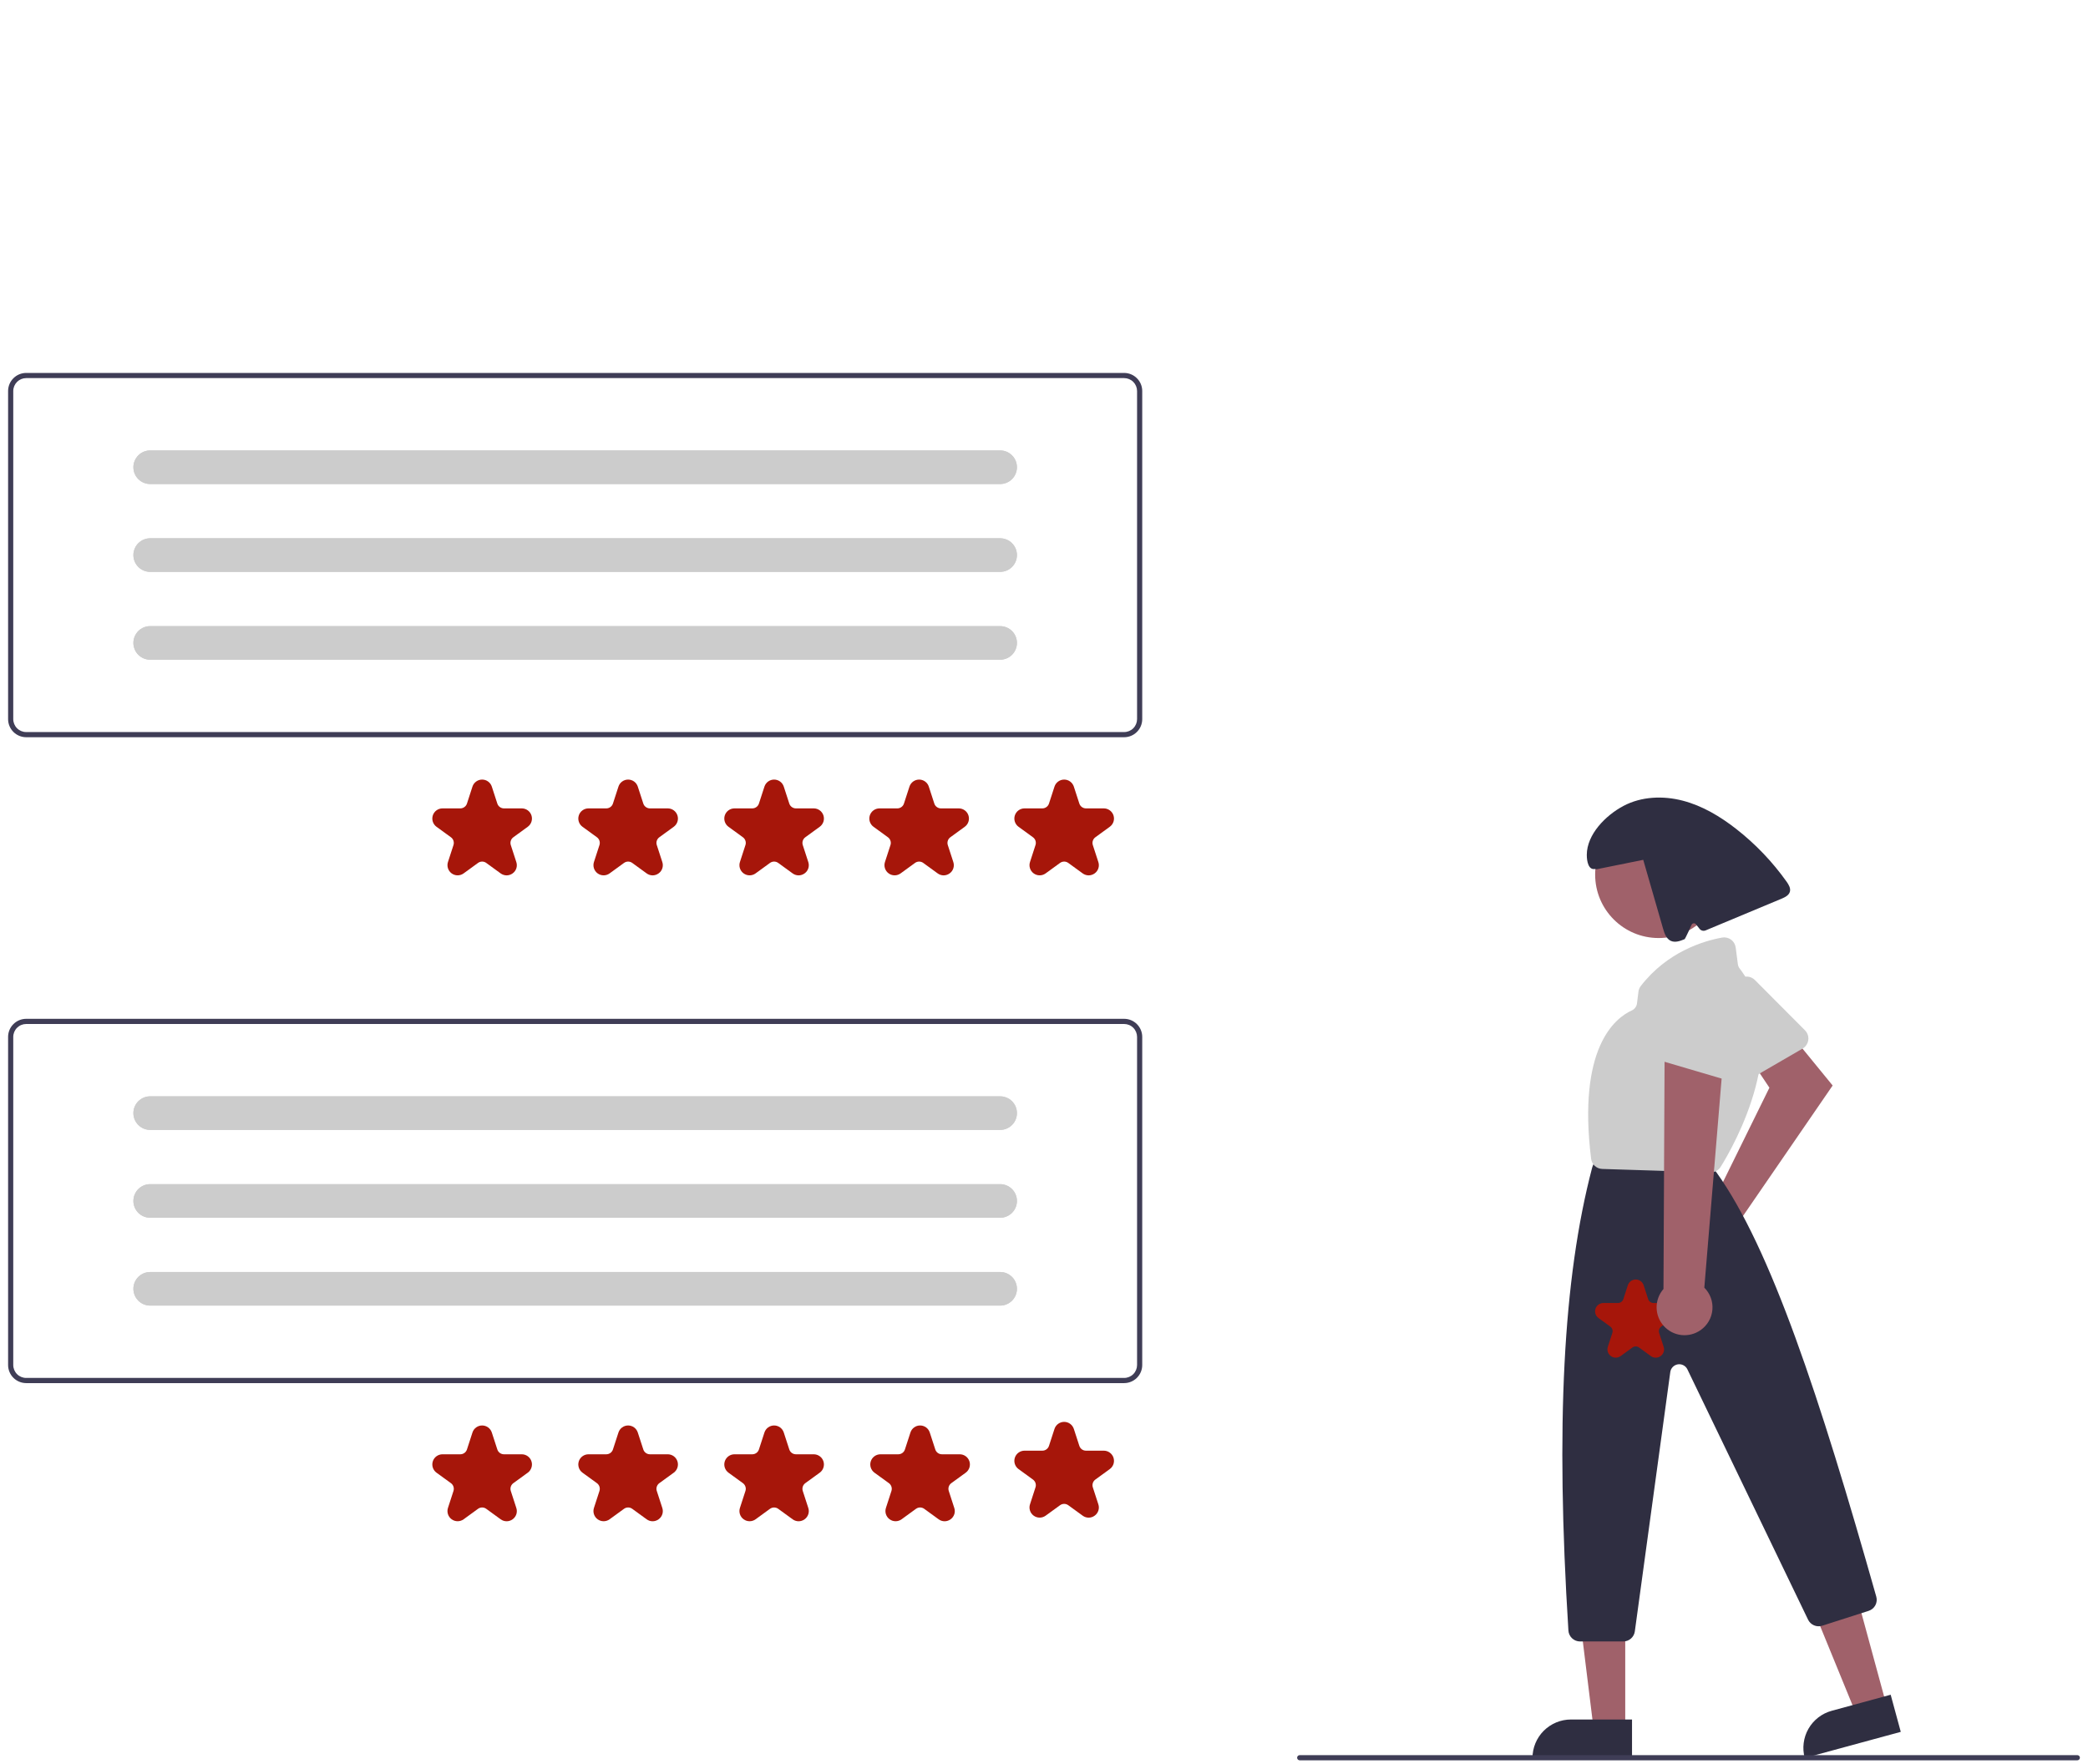 <svg width="129" height="109" viewBox="0 0 129 109" fill="none" xmlns="http://www.w3.org/2000/svg">
    <g clip-path="url(#clip0_387_16121)">
        <path d="M105.563 74.355C105.648 74.33 105.735 74.311 105.822 74.3L109.317 67.198L108.25 65.598L110.454 63.672L113.224 67.062L107.582 75.274C107.721 75.584 107.762 75.93 107.7 76.264C107.637 76.599 107.475 76.906 107.233 77.146C106.992 77.385 106.683 77.546 106.348 77.606C106.014 77.666 105.668 77.623 105.359 77.482C105.049 77.341 104.79 77.109 104.615 76.817C104.44 76.525 104.359 76.187 104.381 75.848C104.403 75.508 104.528 75.184 104.739 74.917C104.951 74.65 105.238 74.454 105.563 74.355Z" fill="#A0616A"/>
        <path d="M111.53 64.653C111.482 64.703 111.428 64.746 111.368 64.781L107.792 66.854C107.706 66.904 107.61 66.935 107.512 66.947C107.413 66.958 107.313 66.948 107.218 66.919C107.123 66.889 107.035 66.84 106.96 66.775C106.885 66.71 106.825 66.63 106.782 66.54L105.043 62.865C104.969 62.711 104.953 62.535 104.998 62.369C105.043 62.204 105.146 62.06 105.288 61.964L107.505 60.456C107.644 60.362 107.81 60.319 107.977 60.335C108.144 60.351 108.3 60.425 108.418 60.543L111.516 63.653C111.648 63.785 111.723 63.963 111.726 64.15C111.728 64.337 111.658 64.517 111.53 64.653Z" fill="#CCCCCC"/>
        <path d="M116.551 105.349L114.663 105.863L111.783 98.825L114.57 98.066L116.551 105.349Z" fill="#A0616A"/>
        <path d="M113.168 105.691L116.809 104.7L117.433 106.993L111.499 108.607C111.417 108.306 111.395 107.992 111.435 107.682C111.474 107.373 111.574 107.074 111.729 106.803C111.884 106.532 112.091 106.295 112.338 106.104C112.585 105.913 112.867 105.773 113.168 105.691Z" fill="#2F2E41"/>
        <path d="M100.41 106.79L98.453 106.79L97.522 99.242L100.41 99.242L100.41 106.79Z" fill="#A0616A"/>
        <path d="M97.055 106.23H100.829V108.607H94.679C94.679 108.295 94.741 107.986 94.86 107.697C94.98 107.409 95.154 107.147 95.375 106.926C95.596 106.706 95.858 106.531 96.146 106.411C96.434 106.292 96.743 106.23 97.055 106.23Z" fill="#2F2E41"/>
        <path d="M102.471 57.951C104.637 57.951 106.392 56.196 106.392 54.031C106.392 51.865 104.637 50.11 102.471 50.11C100.306 50.11 98.551 51.865 98.551 54.031C98.551 56.196 100.306 57.951 102.471 57.951Z" fill="#A0616A"/>
        <path d="M100.29 101.409H97.616C97.433 101.408 97.257 101.338 97.124 101.213C96.991 101.088 96.91 100.917 96.899 100.735C96.102 88.068 96.568 78.981 98.365 72.14C98.373 72.11 98.383 72.081 98.394 72.052L98.538 71.694C98.591 71.56 98.683 71.446 98.802 71.365C98.921 71.285 99.061 71.242 99.205 71.242H104.704C104.807 71.242 104.91 71.264 105.004 71.308C105.098 71.351 105.181 71.414 105.249 71.493L105.996 72.365C106.01 72.381 106.024 72.399 106.037 72.417C109.405 77.114 112.423 86.296 115.919 98.638C115.971 98.817 115.95 99.009 115.862 99.174C115.774 99.338 115.625 99.462 115.447 99.518L112.573 100.438C112.408 100.49 112.23 100.481 112.071 100.412C111.912 100.344 111.783 100.221 111.707 100.065L104.25 84.598C104.198 84.49 104.112 84.401 104.006 84.346C103.899 84.29 103.778 84.27 103.659 84.289C103.541 84.308 103.431 84.364 103.347 84.45C103.263 84.536 103.209 84.646 103.193 84.765L101.002 100.788C100.978 100.959 100.893 101.117 100.762 101.231C100.631 101.345 100.464 101.408 100.29 101.409Z" fill="#2F2E41"/>
        <path d="M105.694 72.428C105.687 72.428 105.679 72.428 105.672 72.428L98.992 72.217C98.82 72.212 98.656 72.146 98.529 72.03C98.403 71.914 98.322 71.757 98.301 71.586C97.455 64.732 99.777 62.896 100.814 62.425C100.901 62.386 100.976 62.325 101.033 62.248C101.089 62.171 101.124 62.081 101.136 61.987L101.225 61.269C101.241 61.142 101.29 61.021 101.367 60.92C102.994 58.812 105.216 58.137 106.395 57.922C106.491 57.905 106.589 57.908 106.684 57.93C106.779 57.952 106.868 57.992 106.946 58.05C107.025 58.107 107.091 58.18 107.14 58.264C107.189 58.348 107.221 58.441 107.234 58.537L107.368 59.568C107.382 59.667 107.421 59.76 107.482 59.838C110.875 64.274 107.095 70.824 106.303 72.092C106.238 72.195 106.148 72.28 106.042 72.338C105.935 72.397 105.816 72.428 105.694 72.428Z" fill="#CCCCCC"/>
        <path d="M110.381 54.472C109.506 53.241 108.457 52.143 107.267 51.213C106.278 50.441 105.177 49.78 103.962 49.465C102.747 49.149 101.405 49.202 100.297 49.791C99.188 50.381 98.042 51.551 98.035 52.806C98.033 53.21 98.136 53.755 98.533 53.686L98.648 53.701C99.606 53.507 100.564 53.314 101.522 53.12C101.93 54.536 102.338 55.952 102.746 57.368C102.832 57.667 102.947 58.001 103.23 58.128C103.497 58.248 103.806 58.135 104.076 58.022C104.12 58.004 104.502 57.147 104.502 57.147C104.511 57.12 104.528 57.097 104.55 57.078C104.571 57.06 104.598 57.048 104.626 57.044C104.654 57.039 104.682 57.042 104.709 57.052C104.736 57.062 104.759 57.079 104.777 57.101L105.003 57.384C105.047 57.439 105.106 57.477 105.173 57.494C105.241 57.511 105.312 57.506 105.375 57.48C106.938 56.827 108.5 56.175 110.063 55.523C110.278 55.433 110.52 55.315 110.582 55.09C110.642 54.874 110.51 54.655 110.381 54.472Z" fill="#2F2E41"/>
        <path d="M128.34 108.751H80.297C80.255 108.751 80.215 108.734 80.185 108.704C80.155 108.674 80.138 108.634 80.138 108.591C80.138 108.549 80.155 108.508 80.185 108.478C80.215 108.448 80.255 108.432 80.297 108.432H128.34C128.383 108.432 128.423 108.448 128.453 108.478C128.483 108.508 128.5 108.549 128.5 108.591C128.5 108.634 128.483 108.674 128.453 108.704C128.423 108.734 128.383 108.751 128.34 108.751Z" fill="#3F3D56"/>
        <path d="M102.295 83.877C102.186 83.877 102.08 83.842 101.993 83.778L101.267 83.25C101.206 83.206 101.134 83.182 101.059 83.182C100.984 83.182 100.912 83.206 100.851 83.25L100.125 83.778C100.037 83.841 99.931 83.876 99.823 83.876C99.715 83.876 99.609 83.841 99.522 83.778C99.434 83.714 99.369 83.624 99.335 83.521C99.302 83.418 99.302 83.307 99.335 83.204L99.613 82.35C99.636 82.279 99.636 82.203 99.613 82.132C99.59 82.061 99.545 81.999 99.485 81.955L98.758 81.427C98.67 81.364 98.605 81.274 98.572 81.171C98.538 81.068 98.538 80.957 98.572 80.854C98.605 80.751 98.67 80.661 98.758 80.597C98.846 80.534 98.951 80.499 99.059 80.499H99.958C100.032 80.5 100.105 80.476 100.165 80.432C100.226 80.388 100.271 80.326 100.294 80.255L100.571 79.401C100.605 79.298 100.67 79.209 100.757 79.145C100.845 79.081 100.951 79.047 101.059 79.047C101.167 79.047 101.273 79.081 101.36 79.145C101.448 79.209 101.513 79.298 101.547 79.401L101.824 80.255C101.847 80.326 101.892 80.388 101.952 80.432C102.013 80.476 102.086 80.5 102.16 80.499H103.058C103.167 80.499 103.272 80.534 103.36 80.597C103.447 80.661 103.512 80.751 103.546 80.854C103.579 80.957 103.579 81.068 103.546 81.171C103.513 81.274 103.447 81.364 103.36 81.427L102.633 81.955C102.573 81.999 102.528 82.061 102.505 82.132C102.482 82.203 102.482 82.279 102.505 82.35L102.782 83.204C102.817 83.307 102.818 83.419 102.784 83.522C102.751 83.625 102.685 83.715 102.596 83.778C102.509 83.842 102.403 83.877 102.295 83.877Z" fill="#a6160a"/>
        <path d="M105.071 82.17C105.276 82.026 105.447 81.839 105.573 81.621C105.698 81.404 105.774 81.162 105.795 80.912C105.816 80.663 105.783 80.411 105.696 80.176C105.61 79.941 105.473 79.727 105.296 79.55L106.536 64.567L102.842 65.076L102.772 79.633C102.495 79.951 102.344 80.36 102.348 80.782C102.352 81.204 102.511 81.61 102.795 81.922C103.078 82.235 103.466 82.433 103.886 82.479C104.305 82.524 104.727 82.414 105.071 82.17Z" fill="#A0616A"/>
        <path d="M106.778 66.725C106.709 66.725 106.64 66.715 106.573 66.695L102.608 65.529C102.512 65.501 102.424 65.454 102.348 65.39C102.272 65.326 102.21 65.247 102.166 65.157C102.122 65.068 102.097 64.971 102.093 64.872C102.088 64.773 102.105 64.674 102.14 64.581L103.608 60.789C103.669 60.629 103.786 60.496 103.937 60.415C104.088 60.334 104.263 60.31 104.43 60.347L107.05 60.917C107.214 60.952 107.36 61.044 107.463 61.176C107.566 61.307 107.62 61.471 107.616 61.638L107.494 66.026C107.489 66.213 107.411 66.39 107.277 66.521C107.144 66.651 106.964 66.725 106.778 66.725Z" fill="#CCCCCC"/>
        <path d="M69.452 85.448H1.617C1.321 85.447 1.037 85.329 0.828 85.12C0.618 84.91 0.5 84.626 0.5 84.33V64.06C0.5 63.763 0.618 63.479 0.828 63.27C1.037 63.06 1.321 62.943 1.617 62.942H69.452C69.748 62.943 70.032 63.06 70.241 63.27C70.451 63.479 70.569 63.763 70.569 64.06V84.33C70.569 84.626 70.451 84.91 70.241 85.12C70.032 85.329 69.748 85.447 69.452 85.448ZM1.617 63.262C1.406 63.262 1.203 63.346 1.053 63.496C0.904 63.645 0.819 63.848 0.819 64.06V84.33C0.819 84.542 0.904 84.745 1.053 84.894C1.203 85.044 1.406 85.128 1.617 85.128H69.452C69.663 85.128 69.866 85.044 70.016 84.894C70.165 84.745 70.249 84.542 70.25 84.33V64.06C70.249 63.848 70.165 63.645 70.016 63.496C69.866 63.346 69.663 63.262 69.452 63.262H1.617Z" fill="#3F3D56"/>
        <path d="M31.301 93.983C31.168 93.983 31.038 93.94 30.931 93.861L30.041 93.214C29.968 93.16 29.878 93.131 29.787 93.131C29.696 93.131 29.607 93.16 29.533 93.214L28.643 93.861C28.535 93.939 28.406 93.981 28.273 93.981C28.141 93.981 28.011 93.939 27.904 93.861C27.797 93.783 27.717 93.673 27.676 93.547C27.635 93.421 27.635 93.285 27.676 93.159L28.016 92.112C28.044 92.025 28.044 91.932 28.016 91.845C27.988 91.758 27.933 91.682 27.858 91.628L26.968 90.982C26.861 90.904 26.781 90.794 26.74 90.667C26.699 90.541 26.699 90.405 26.74 90.279C26.781 90.153 26.861 90.043 26.968 89.965C27.076 89.887 27.205 89.845 27.338 89.845H28.438C28.529 89.845 28.619 89.816 28.692 89.763C28.767 89.709 28.822 89.633 28.85 89.546L29.189 88.5C29.23 88.373 29.31 88.263 29.418 88.185C29.525 88.107 29.654 88.065 29.787 88.065C29.92 88.065 30.049 88.107 30.156 88.185C30.264 88.263 30.344 88.373 30.385 88.5L30.725 89.546C30.753 89.633 30.808 89.709 30.882 89.763C30.956 89.816 31.045 89.845 31.136 89.845H32.236C32.369 89.845 32.498 89.887 32.606 89.965C32.713 90.043 32.793 90.153 32.834 90.279C32.875 90.405 32.875 90.541 32.834 90.667C32.793 90.794 32.713 90.904 32.606 90.982L31.716 91.628C31.642 91.682 31.586 91.758 31.558 91.845C31.53 91.932 31.53 92.025 31.558 92.112L31.898 93.159C31.941 93.284 31.942 93.421 31.901 93.547C31.859 93.674 31.779 93.784 31.67 93.861C31.563 93.94 31.434 93.983 31.301 93.983Z" fill="#a6160a"/>
        <path d="M40.32 93.983C40.187 93.983 40.058 93.94 39.951 93.861L39.061 93.214C38.987 93.16 38.898 93.131 38.806 93.131C38.715 93.131 38.626 93.16 38.552 93.214L37.662 93.861C37.555 93.939 37.425 93.981 37.293 93.981C37.16 93.981 37.031 93.939 36.923 93.861C36.816 93.783 36.736 93.673 36.695 93.547C36.654 93.421 36.654 93.285 36.695 93.159L37.035 92.112C37.063 92.025 37.063 91.932 37.035 91.845C37.007 91.758 36.952 91.682 36.878 91.628L35.988 90.982C35.88 90.904 35.8 90.794 35.76 90.667C35.718 90.541 35.718 90.405 35.76 90.279C35.8 90.153 35.88 90.043 35.988 89.965C36.095 89.887 36.224 89.845 36.357 89.845H37.457C37.549 89.845 37.638 89.816 37.712 89.763C37.786 89.709 37.841 89.633 37.869 89.546L38.209 88.5C38.25 88.373 38.33 88.263 38.437 88.185C38.544 88.107 38.674 88.065 38.806 88.065C38.939 88.065 39.068 88.107 39.176 88.185C39.283 88.263 39.363 88.373 39.404 88.5L39.744 89.546C39.772 89.633 39.827 89.709 39.901 89.763C39.975 89.816 40.064 89.845 40.156 89.845H41.256C41.388 89.845 41.518 89.887 41.625 89.965C41.732 90.043 41.812 90.153 41.853 90.279C41.894 90.405 41.894 90.541 41.853 90.667C41.812 90.794 41.732 90.904 41.625 90.982L40.735 91.628C40.661 91.682 40.606 91.758 40.577 91.845C40.549 91.932 40.549 92.025 40.578 92.112L40.918 93.159C40.96 93.284 40.961 93.421 40.92 93.547C40.879 93.674 40.798 93.784 40.689 93.861C40.582 93.94 40.453 93.983 40.32 93.983Z" fill="#a6160a"/>
        <path d="M49.339 93.983C49.206 93.983 49.077 93.94 48.97 93.861L48.08 93.214C48.006 93.16 47.917 93.132 47.826 93.132C47.734 93.132 47.645 93.16 47.571 93.214L46.681 93.861C46.574 93.939 46.445 93.981 46.312 93.981C46.179 93.981 46.05 93.939 45.943 93.861C45.835 93.783 45.755 93.673 45.714 93.547C45.673 93.421 45.673 93.285 45.714 93.159L46.054 92.112C46.083 92.025 46.083 91.932 46.054 91.845C46.026 91.758 45.971 91.682 45.897 91.628L45.007 90.982C44.9 90.904 44.82 90.794 44.779 90.667C44.738 90.541 44.738 90.405 44.779 90.279C44.82 90.153 44.9 90.043 45.007 89.965C45.114 89.887 45.244 89.845 45.376 89.845H46.477C46.568 89.845 46.657 89.816 46.731 89.763C46.805 89.709 46.86 89.633 46.888 89.546L47.228 88.5C47.269 88.373 47.349 88.263 47.456 88.185C47.564 88.107 47.693 88.065 47.826 88.065C47.958 88.065 48.088 88.107 48.195 88.185C48.302 88.263 48.382 88.373 48.423 88.5L48.763 89.546C48.791 89.633 48.846 89.709 48.92 89.763C48.994 89.816 49.083 89.845 49.175 89.845H50.275C50.408 89.845 50.537 89.887 50.644 89.965C50.752 90.043 50.831 90.153 50.873 90.279C50.913 90.405 50.913 90.541 50.873 90.667C50.831 90.794 50.752 90.904 50.644 90.982L49.754 91.628C49.68 91.682 49.625 91.758 49.597 91.845C49.569 91.932 49.569 92.025 49.597 92.112L49.937 93.159C49.979 93.284 49.98 93.421 49.939 93.547C49.898 93.674 49.817 93.784 49.709 93.861C49.602 93.94 49.472 93.983 49.339 93.983Z" fill="#a6160a"/>
        <path d="M58.359 93.983C58.226 93.983 58.097 93.94 57.99 93.861L57.1 93.214C57.026 93.16 56.937 93.131 56.845 93.131C56.754 93.131 56.665 93.16 56.591 93.214L55.701 93.861C55.593 93.939 55.464 93.981 55.331 93.981C55.199 93.981 55.069 93.939 54.962 93.861C54.855 93.783 54.775 93.673 54.734 93.547C54.693 93.421 54.693 93.285 54.734 93.159L55.074 92.112C55.102 92.025 55.102 91.932 55.074 91.845C55.046 91.758 54.991 91.682 54.917 91.628L54.026 90.982C53.919 90.904 53.839 90.794 53.798 90.667C53.757 90.541 53.757 90.405 53.798 90.279C53.839 90.153 53.919 90.043 54.027 89.965C54.134 89.887 54.263 89.845 54.396 89.845H55.496C55.587 89.845 55.677 89.816 55.751 89.763C55.825 89.709 55.88 89.633 55.908 89.546L56.248 88.5C56.289 88.373 56.368 88.263 56.476 88.185C56.583 88.107 56.712 88.065 56.845 88.065C56.978 88.065 57.107 88.107 57.215 88.185C57.322 88.263 57.402 88.373 57.443 88.5L57.783 89.546C57.811 89.633 57.866 89.709 57.94 89.763C58.014 89.816 58.103 89.845 58.194 89.845H59.294C59.427 89.845 59.556 89.887 59.664 89.965C59.771 90.043 59.851 90.153 59.892 90.279C59.933 90.405 59.933 90.541 59.892 90.667C59.851 90.794 59.771 90.904 59.664 90.982L58.774 91.628C58.7 91.682 58.645 91.758 58.616 91.845C58.588 91.932 58.588 92.025 58.617 92.112L58.956 93.159C58.999 93.284 59 93.421 58.959 93.547C58.917 93.674 58.837 93.784 58.728 93.861C58.621 93.94 58.492 93.983 58.359 93.983Z" fill="#a6160a"/>
        <path d="M67.26 93.76C67.127 93.76 66.997 93.717 66.89 93.638L66 92.992C65.926 92.938 65.837 92.909 65.746 92.909C65.654 92.909 65.565 92.938 65.491 92.992L64.601 93.638C64.494 93.716 64.365 93.758 64.232 93.758C64.099 93.758 63.97 93.716 63.863 93.638C63.755 93.56 63.675 93.45 63.635 93.324C63.593 93.198 63.593 93.062 63.635 92.936L63.974 91.889C64.003 91.803 64.003 91.709 63.975 91.622C63.946 91.535 63.891 91.459 63.817 91.406L62.927 90.759C62.82 90.681 62.74 90.571 62.699 90.445C62.658 90.319 62.658 90.183 62.699 90.056C62.74 89.93 62.82 89.82 62.927 89.742C63.035 89.664 63.164 89.622 63.297 89.622H64.397C64.488 89.623 64.577 89.594 64.651 89.54C64.725 89.486 64.78 89.41 64.808 89.323L65.148 88.277C65.189 88.151 65.269 88.041 65.376 87.963C65.484 87.885 65.613 87.843 65.746 87.843C65.879 87.843 66.008 87.885 66.115 87.963C66.222 88.041 66.302 88.151 66.343 88.277L66.683 89.323C66.712 89.41 66.766 89.486 66.84 89.54C66.914 89.594 67.004 89.623 67.095 89.622H68.195C68.328 89.622 68.457 89.664 68.564 89.742C68.672 89.82 68.752 89.93 68.793 90.056C68.834 90.183 68.834 90.319 68.793 90.445C68.752 90.571 68.672 90.681 68.564 90.759L67.674 91.406C67.6 91.459 67.545 91.535 67.517 91.622C67.489 91.709 67.489 91.803 67.517 91.889L67.857 92.936C67.9 93.062 67.9 93.198 67.859 93.325C67.818 93.451 67.737 93.561 67.629 93.638C67.522 93.717 67.392 93.76 67.26 93.76Z" fill="#a6160a"/>
        <path d="M9.279 67.731C9.004 67.731 8.74 67.84 8.545 68.034C8.351 68.229 8.241 68.493 8.241 68.768C8.241 69.043 8.351 69.307 8.545 69.501C8.74 69.696 9.004 69.805 9.279 69.805H61.791C62.066 69.805 62.33 69.696 62.524 69.501C62.719 69.307 62.828 69.043 62.828 68.768C62.828 68.493 62.719 68.229 62.524 68.034C62.33 67.84 62.066 67.731 61.791 67.731H9.279Z" fill="#CCCCCC"/>
        <path d="M9.279 73.157C9.004 73.157 8.74 73.266 8.545 73.461C8.351 73.656 8.241 73.919 8.241 74.195C8.241 74.47 8.351 74.734 8.545 74.928C8.74 75.123 9.004 75.232 9.279 75.232H61.791C62.066 75.232 62.33 75.123 62.524 74.928C62.719 74.734 62.828 74.47 62.828 74.195C62.828 73.919 62.719 73.656 62.524 73.461C62.33 73.266 62.066 73.157 61.791 73.157H9.279Z" fill="#CCCCCC"/>
        <path d="M9.279 78.584C9.004 78.584 8.74 78.693 8.545 78.888C8.351 79.082 8.241 79.346 8.241 79.621C8.241 79.897 8.351 80.16 8.545 80.355C8.74 80.55 9.004 80.659 9.279 80.659H61.791C62.066 80.659 62.33 80.55 62.524 80.355C62.719 80.16 62.828 79.897 62.828 79.621C62.828 79.346 62.719 79.082 62.524 78.888C62.33 78.693 62.066 78.584 61.791 78.584H9.279Z" fill="#CCCCCC"/>
        <path d="M9.279 67.731C9.004 67.731 8.74 67.84 8.545 68.034C8.351 68.229 8.241 68.493 8.241 68.768C8.241 69.043 8.351 69.307 8.545 69.501C8.74 69.696 9.004 69.805 9.279 69.805H61.791C62.066 69.805 62.33 69.696 62.524 69.501C62.719 69.307 62.828 69.043 62.828 68.768C62.828 68.493 62.719 68.229 62.524 68.034C62.33 67.84 62.066 67.731 61.791 67.731H9.279Z" fill="#CCCCCC"/>
        <path d="M9.279 73.157C9.004 73.157 8.74 73.266 8.545 73.461C8.351 73.656 8.241 73.919 8.241 74.195C8.241 74.47 8.351 74.734 8.545 74.928C8.74 75.123 9.004 75.232 9.279 75.232H61.791C62.066 75.232 62.33 75.123 62.524 74.928C62.719 74.734 62.828 74.47 62.828 74.195C62.828 73.919 62.719 73.656 62.524 73.461C62.33 73.266 62.066 73.157 61.791 73.157H9.279Z" fill="#CCCCCC"/>
        <path d="M9.279 78.584C9.004 78.584 8.74 78.693 8.545 78.888C8.351 79.082 8.241 79.346 8.241 79.621C8.241 79.897 8.351 80.16 8.545 80.355C8.74 80.55 9.004 80.659 9.279 80.659H61.791C62.066 80.659 62.33 80.55 62.524 80.355C62.719 80.16 62.828 79.897 62.828 79.621C62.828 79.346 62.719 79.082 62.524 78.888C62.33 78.693 62.066 78.584 61.791 78.584H9.279Z" fill="#CCCCCC"/>
        <path d="M69.452 45.545H1.617C1.321 45.545 1.037 45.427 0.828 45.218C0.618 45.008 0.5 44.724 0.5 44.428V24.157C0.5 23.861 0.618 23.577 0.828 23.368C1.037 23.158 1.321 23.04 1.617 23.04H69.452C69.748 23.04 70.032 23.158 70.241 23.368C70.451 23.577 70.569 23.861 70.569 24.157V44.428C70.569 44.724 70.451 45.008 70.241 45.218C70.032 45.427 69.748 45.545 69.452 45.545ZM1.617 23.359C1.406 23.36 1.203 23.444 1.053 23.593C0.904 23.743 0.819 23.946 0.819 24.157V44.428C0.819 44.639 0.904 44.842 1.053 44.992C1.203 45.142 1.406 45.226 1.617 45.226H69.452C69.663 45.226 69.866 45.142 70.016 44.992C70.165 44.842 70.249 44.639 70.25 44.428V24.157C70.249 23.946 70.165 23.743 70.016 23.593C69.866 23.444 69.663 23.36 69.452 23.359H1.617Z" fill="#3F3D56"/>
        <path d="M31.301 54.08C31.168 54.079 31.038 54.036 30.931 53.958L30.041 53.311C29.968 53.257 29.878 53.228 29.787 53.228C29.696 53.228 29.607 53.257 29.533 53.311L28.643 53.958C28.535 54.036 28.406 54.078 28.273 54.078C28.141 54.078 28.011 54.036 27.904 53.958C27.797 53.88 27.717 53.77 27.676 53.644C27.635 53.517 27.635 53.381 27.676 53.255L28.016 52.209C28.044 52.122 28.044 52.028 28.016 51.941C27.988 51.854 27.933 51.779 27.858 51.725L26.968 51.078C26.861 51 26.781 50.89 26.74 50.764C26.699 50.638 26.699 50.502 26.74 50.376C26.781 50.25 26.861 50.14 26.968 50.062C27.076 49.984 27.205 49.942 27.338 49.942H28.438C28.529 49.942 28.619 49.913 28.692 49.859C28.767 49.806 28.822 49.73 28.85 49.643L29.189 48.596C29.23 48.47 29.31 48.36 29.418 48.282C29.525 48.204 29.654 48.162 29.787 48.162C29.92 48.162 30.049 48.204 30.156 48.282C30.264 48.36 30.344 48.47 30.385 48.596L30.725 49.643C30.753 49.73 30.808 49.806 30.882 49.859C30.956 49.913 31.045 49.942 31.136 49.942H32.236C32.369 49.942 32.498 49.984 32.606 50.062C32.713 50.14 32.793 50.25 32.834 50.376C32.875 50.502 32.875 50.638 32.834 50.764C32.793 50.89 32.713 51 32.606 51.078L31.716 51.725C31.642 51.779 31.586 51.854 31.558 51.941C31.53 52.028 31.53 52.122 31.558 52.209L31.898 53.255C31.941 53.381 31.942 53.518 31.901 53.644C31.859 53.771 31.779 53.881 31.67 53.958C31.563 54.036 31.434 54.079 31.301 54.08Z" fill="#a6160a"/>
        <path d="M40.32 54.08C40.187 54.079 40.058 54.036 39.951 53.958L39.061 53.311C38.987 53.257 38.898 53.228 38.806 53.228C38.715 53.228 38.626 53.257 38.552 53.311L37.662 53.958C37.555 54.036 37.425 54.078 37.293 54.078C37.16 54.078 37.031 54.036 36.923 53.958C36.816 53.88 36.736 53.77 36.695 53.644C36.654 53.517 36.654 53.381 36.695 53.255L37.035 52.209C37.063 52.122 37.063 52.028 37.035 51.941C37.007 51.854 36.952 51.779 36.878 51.725L35.988 51.078C35.88 51 35.8 50.89 35.76 50.764C35.718 50.638 35.718 50.502 35.76 50.376C35.8 50.25 35.88 50.14 35.988 50.062C36.095 49.984 36.224 49.942 36.357 49.942H37.457C37.549 49.942 37.638 49.913 37.712 49.859C37.786 49.806 37.841 49.73 37.869 49.643L38.209 48.596C38.25 48.47 38.33 48.36 38.437 48.282C38.544 48.204 38.674 48.162 38.806 48.162C38.939 48.162 39.068 48.204 39.176 48.282C39.283 48.36 39.363 48.47 39.404 48.596L39.744 49.643C39.772 49.73 39.827 49.806 39.901 49.859C39.975 49.913 40.064 49.942 40.156 49.942H41.256C41.388 49.942 41.518 49.984 41.625 50.062C41.732 50.14 41.812 50.25 41.853 50.376C41.894 50.502 41.894 50.638 41.853 50.764C41.812 50.89 41.732 51 41.625 51.078L40.735 51.725C40.661 51.779 40.606 51.854 40.577 51.941C40.549 52.028 40.549 52.122 40.578 52.209L40.918 53.255C40.96 53.381 40.961 53.518 40.92 53.644C40.879 53.771 40.798 53.881 40.689 53.958C40.582 54.036 40.453 54.079 40.32 54.08Z" fill="#a6160a"/>
        <path d="M49.339 54.08C49.206 54.079 49.077 54.036 48.97 53.958L48.08 53.311C48.006 53.257 47.917 53.228 47.826 53.228C47.734 53.228 47.645 53.257 47.571 53.311L46.681 53.958C46.574 54.036 46.445 54.078 46.312 54.078C46.179 54.078 46.05 54.036 45.943 53.958C45.835 53.88 45.755 53.77 45.714 53.644C45.673 53.517 45.673 53.381 45.714 53.255L46.054 52.209C46.083 52.122 46.083 52.028 46.054 51.941C46.026 51.854 45.971 51.779 45.897 51.725L45.007 51.078C44.9 51 44.82 50.89 44.779 50.764C44.738 50.638 44.738 50.502 44.779 50.376C44.82 50.25 44.9 50.14 45.007 50.062C45.114 49.984 45.244 49.942 45.376 49.942H46.477C46.568 49.942 46.657 49.913 46.731 49.859C46.805 49.806 46.86 49.73 46.888 49.643L47.228 48.596C47.269 48.47 47.349 48.36 47.456 48.282C47.564 48.204 47.693 48.162 47.826 48.162C47.958 48.162 48.088 48.204 48.195 48.282C48.302 48.36 48.382 48.47 48.423 48.596L48.763 49.643C48.791 49.73 48.846 49.806 48.92 49.859C48.994 49.913 49.083 49.942 49.175 49.942H50.275C50.408 49.942 50.537 49.984 50.644 50.062C50.752 50.14 50.831 50.25 50.873 50.376C50.913 50.502 50.913 50.638 50.873 50.764C50.831 50.89 50.752 51 50.644 51.078L49.754 51.725C49.68 51.779 49.625 51.854 49.597 51.941C49.569 52.028 49.569 52.122 49.597 52.209L49.937 53.255C49.979 53.381 49.98 53.518 49.939 53.644C49.898 53.771 49.817 53.881 49.709 53.958C49.602 54.036 49.472 54.079 49.339 54.08Z" fill="#a6160a"/>
        <path d="M67.26 54.08C67.127 54.079 66.997 54.036 66.89 53.958L66 53.311C65.926 53.257 65.837 53.228 65.746 53.228C65.654 53.228 65.565 53.257 65.491 53.311L64.601 53.958C64.494 54.036 64.365 54.078 64.232 54.078C64.099 54.078 63.97 54.036 63.863 53.958C63.755 53.88 63.675 53.77 63.635 53.644C63.593 53.517 63.593 53.381 63.635 53.255L63.974 52.209C64.003 52.122 64.003 52.028 63.975 51.941C63.946 51.854 63.891 51.779 63.817 51.725L62.927 51.078C62.82 51 62.74 50.89 62.699 50.764C62.658 50.638 62.658 50.502 62.699 50.376C62.74 50.25 62.82 50.14 62.927 50.062C63.035 49.984 63.164 49.942 63.297 49.942H64.397C64.488 49.942 64.577 49.913 64.651 49.859C64.725 49.806 64.78 49.73 64.808 49.643L65.148 48.596C65.189 48.47 65.269 48.36 65.376 48.282C65.484 48.204 65.613 48.162 65.746 48.162C65.879 48.162 66.008 48.204 66.115 48.282C66.222 48.36 66.302 48.47 66.343 48.596L66.683 49.643C66.712 49.73 66.766 49.806 66.84 49.859C66.914 49.913 67.004 49.942 67.095 49.942H68.195C68.328 49.942 68.457 49.984 68.564 50.062C68.672 50.14 68.752 50.25 68.793 50.376C68.834 50.502 68.834 50.638 68.793 50.764C68.752 50.89 68.672 51 68.564 51.078L67.674 51.725C67.6 51.779 67.545 51.854 67.517 51.941C67.489 52.028 67.489 52.122 67.517 52.209L67.857 53.255C67.9 53.381 67.9 53.518 67.859 53.644C67.818 53.771 67.737 53.881 67.629 53.958C67.522 54.036 67.392 54.079 67.26 54.08Z" fill="#a6160a"/>
        <path d="M58.299 54.08C58.166 54.079 58.037 54.036 57.93 53.958L57.04 53.311C56.966 53.257 56.877 53.228 56.786 53.228C56.694 53.228 56.605 53.257 56.531 53.311L55.641 53.958C55.534 54.036 55.404 54.078 55.272 54.078C55.139 54.078 55.01 54.036 54.903 53.958C54.795 53.88 54.715 53.77 54.674 53.644C54.633 53.517 54.633 53.381 54.674 53.255L55.014 52.209C55.043 52.122 55.043 52.028 55.014 51.941C54.986 51.854 54.931 51.779 54.857 51.725L53.967 51.078C53.86 51 53.78 50.89 53.739 50.764C53.698 50.638 53.698 50.502 53.739 50.376C53.78 50.25 53.86 50.14 53.967 50.062C54.074 49.984 54.204 49.942 54.336 49.942H55.437C55.528 49.942 55.617 49.913 55.691 49.859C55.765 49.806 55.82 49.73 55.848 49.643L56.188 48.596C56.229 48.47 56.309 48.36 56.416 48.282C56.524 48.204 56.653 48.162 56.786 48.162C56.918 48.162 57.048 48.204 57.155 48.282C57.262 48.36 57.342 48.47 57.383 48.596L57.723 49.643C57.751 49.73 57.806 49.806 57.88 49.859C57.954 49.913 58.043 49.942 58.135 49.942H59.235C59.368 49.942 59.497 49.984 59.604 50.062C59.712 50.14 59.791 50.25 59.832 50.376C59.873 50.502 59.873 50.638 59.832 50.764C59.791 50.89 59.712 51 59.604 51.078L58.714 51.725C58.64 51.779 58.585 51.854 58.557 51.941C58.529 52.028 58.529 52.122 58.557 52.209L58.897 53.255C58.939 53.381 58.94 53.518 58.899 53.644C58.858 53.771 58.777 53.881 58.669 53.958C58.562 54.036 58.432 54.079 58.299 54.08Z" fill="#a6160a"/>
        <path d="M9.279 27.828C9.004 27.828 8.74 27.937 8.545 28.132C8.351 28.327 8.241 28.59 8.241 28.866C8.241 29.141 8.351 29.405 8.545 29.599C8.74 29.794 9.004 29.903 9.279 29.903H61.791C62.066 29.903 62.33 29.794 62.524 29.599C62.719 29.405 62.828 29.141 62.828 28.866C62.828 28.59 62.719 28.327 62.524 28.132C62.33 27.937 62.066 27.828 61.791 27.828H9.279Z" fill="#CCCCCC"/>
        <path d="M9.279 33.255C9.004 33.255 8.74 33.364 8.545 33.559C8.351 33.753 8.241 34.017 8.241 34.292C8.241 34.568 8.351 34.831 8.545 35.026C8.74 35.221 9.004 35.33 9.279 35.33H61.791C62.066 35.33 62.33 35.221 62.524 35.026C62.719 34.831 62.828 34.568 62.828 34.292C62.828 34.017 62.719 33.753 62.524 33.559C62.33 33.364 62.066 33.255 61.791 33.255H9.279Z" fill="#CCCCCC"/>
        <path d="M9.279 38.682C9.004 38.682 8.74 38.791 8.545 38.986C8.351 39.18 8.241 39.444 8.241 39.719C8.241 39.994 8.351 40.258 8.545 40.453C8.74 40.647 9.004 40.757 9.279 40.757H61.791C62.066 40.757 62.33 40.647 62.524 40.453C62.719 40.258 62.828 39.994 62.828 39.719C62.828 39.444 62.719 39.18 62.524 38.986C62.33 38.791 62.066 38.682 61.791 38.682H9.279Z" fill="#CCCCCC"/>
        <path d="M9.279 27.828C9.004 27.828 8.74 27.937 8.545 28.132C8.351 28.327 8.241 28.59 8.241 28.866C8.241 29.141 8.351 29.405 8.545 29.599C8.74 29.794 9.004 29.903 9.279 29.903H61.791C62.066 29.903 62.33 29.794 62.524 29.599C62.719 29.405 62.828 29.141 62.828 28.866C62.828 28.59 62.719 28.327 62.524 28.132C62.33 27.937 62.066 27.828 61.791 27.828H9.279Z" fill="#CCCCCC"/>
        <path d="M9.279 33.255C9.004 33.255 8.74 33.364 8.545 33.559C8.351 33.753 8.241 34.017 8.241 34.292C8.241 34.568 8.351 34.831 8.545 35.026C8.74 35.221 9.004 35.33 9.279 35.33H61.791C62.066 35.33 62.33 35.221 62.524 35.026C62.719 34.831 62.828 34.568 62.828 34.292C62.828 34.017 62.719 33.753 62.524 33.559C62.33 33.364 62.066 33.255 61.791 33.255H9.279Z" fill="#CCCCCC"/>
        <path d="M9.279 38.682C9.004 38.682 8.74 38.791 8.545 38.986C8.351 39.18 8.241 39.444 8.241 39.719C8.241 39.994 8.351 40.258 8.545 40.453C8.74 40.647 9.004 40.757 9.279 40.757H61.791C62.066 40.757 62.33 40.647 62.524 40.453C62.719 40.258 62.828 39.994 62.828 39.719C62.828 39.444 62.719 39.18 62.524 38.986C62.33 38.791 62.066 38.682 61.791 38.682H9.279Z" fill="#CCCCCC"/>
    </g>
    <defs>
        <clipPath id="clip0_387_16121">
            <rect width="128" height="85.711" fill="white" transform="translate(0.5 23.04)"/>
        </clipPath>
    </defs>
</svg>

